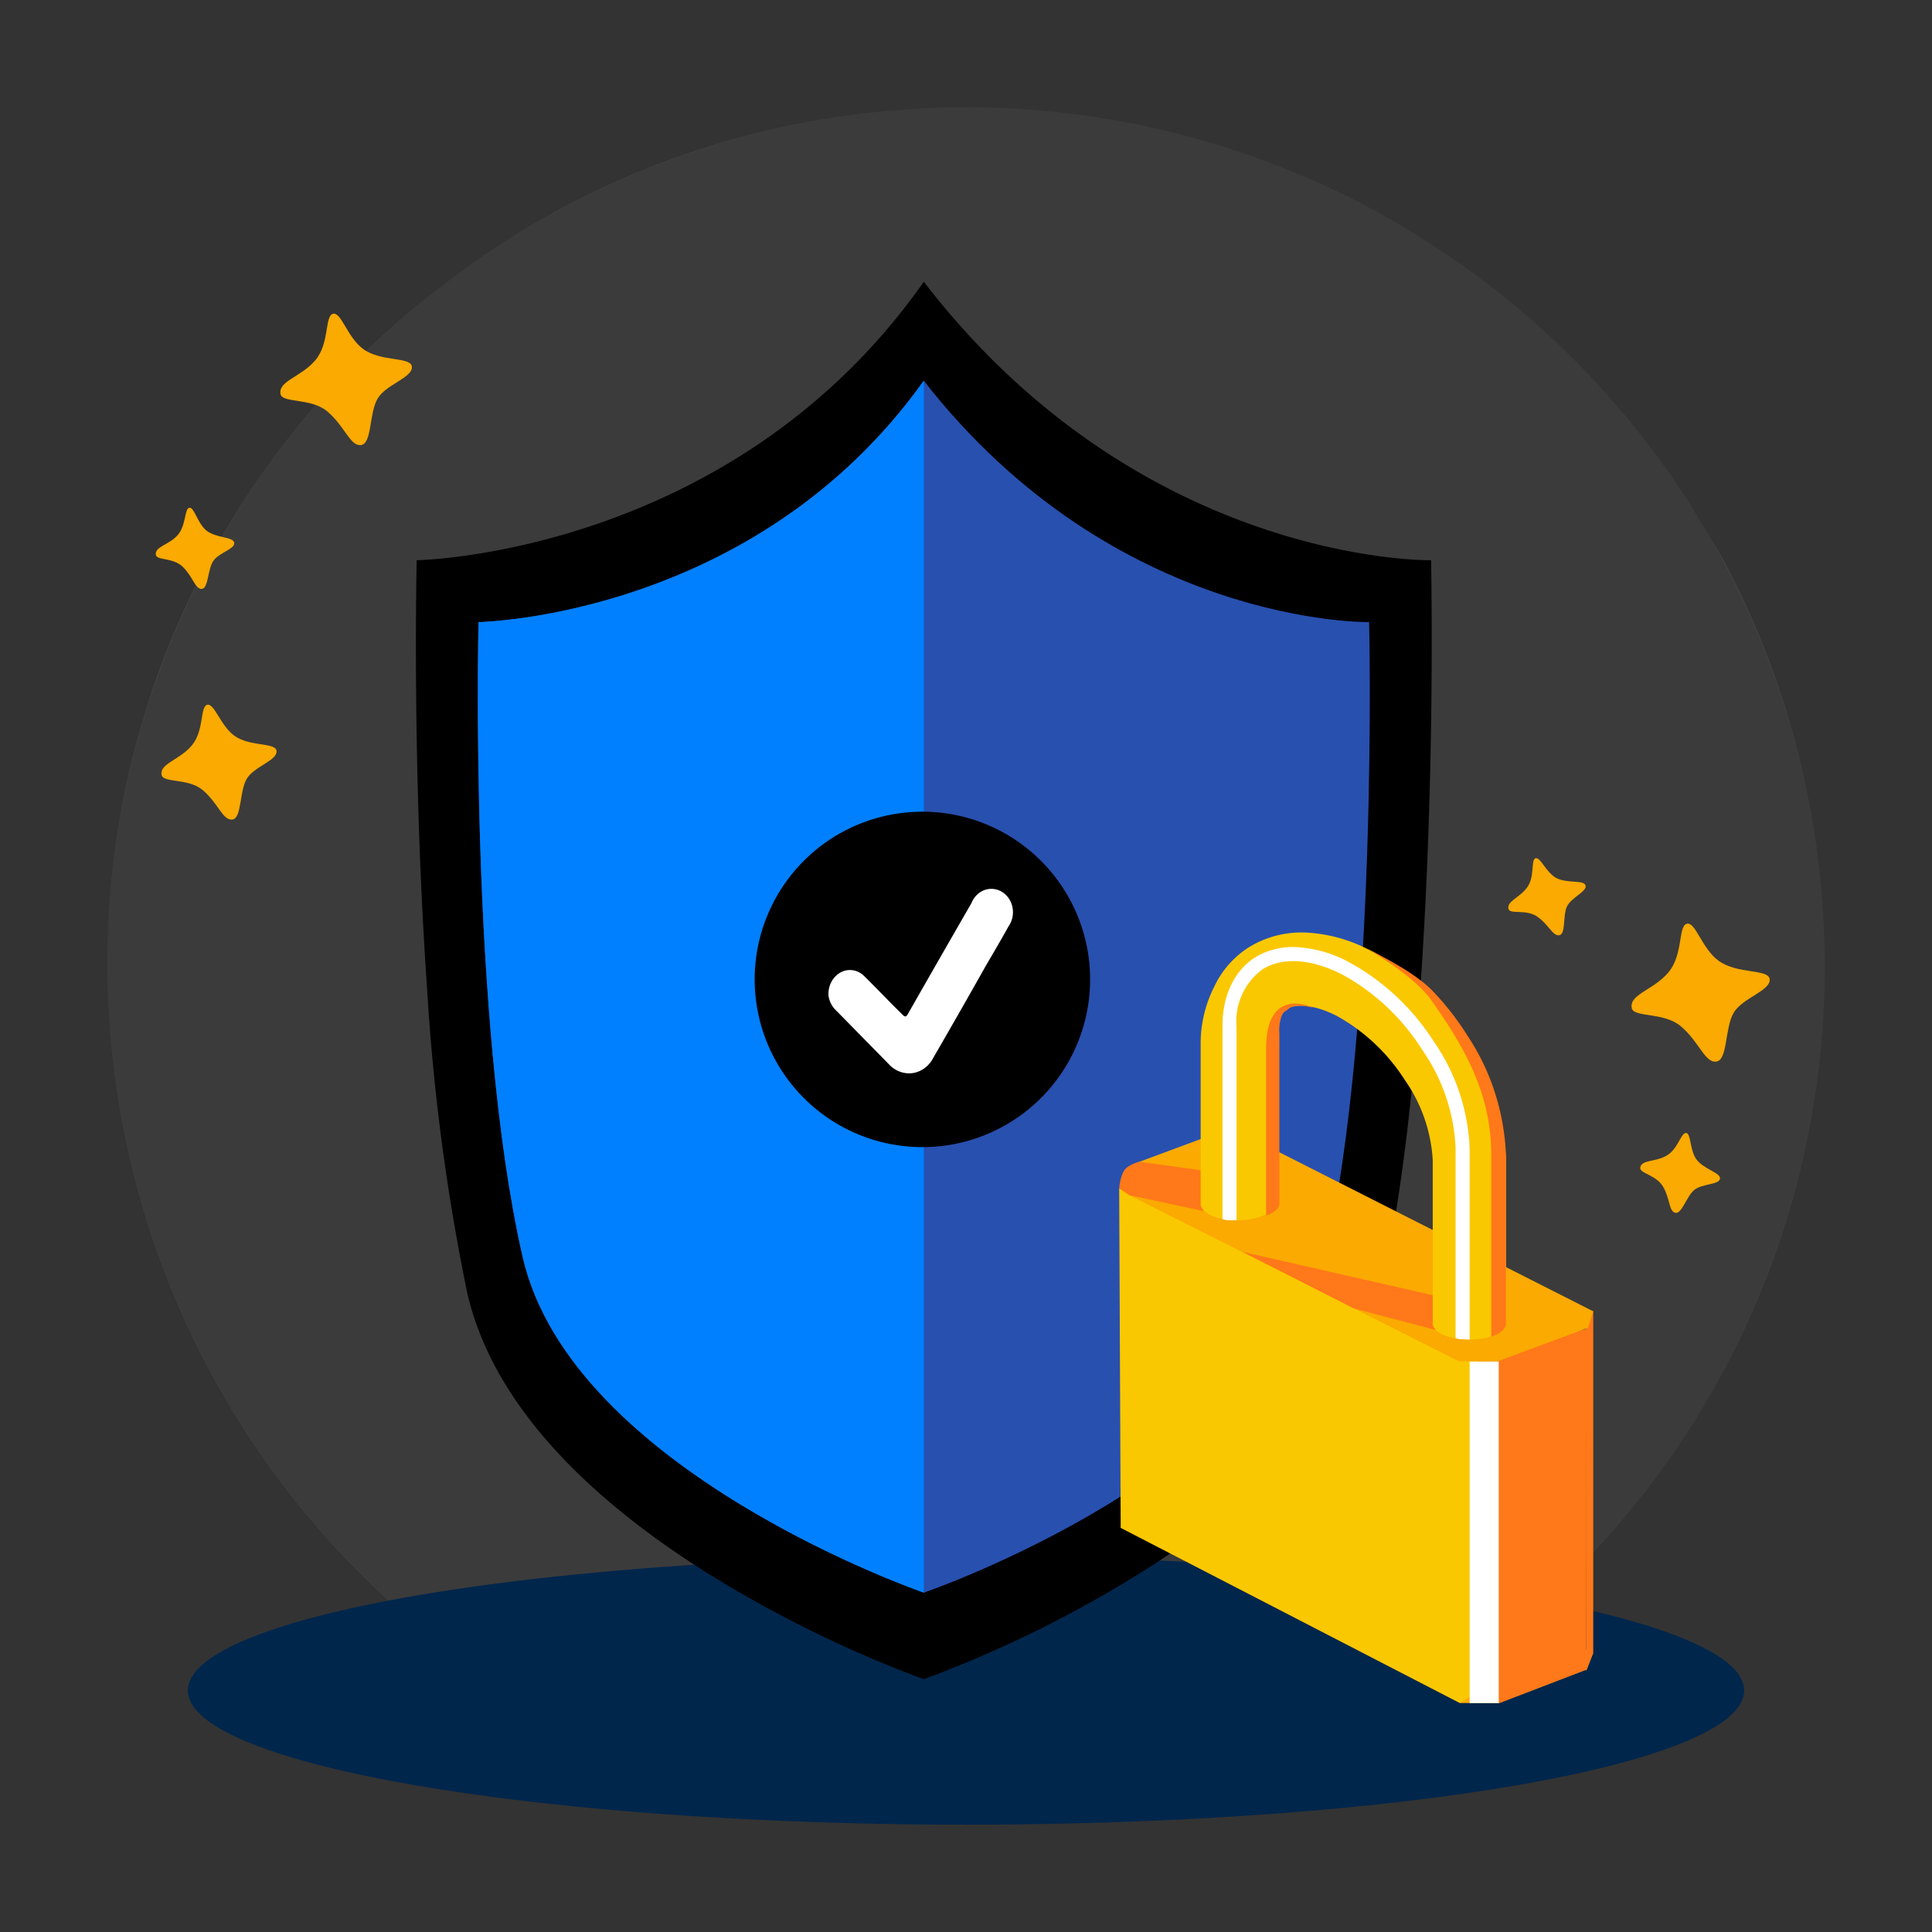 <svg xmlns="http://www.w3.org/2000/svg" width="576" height="576" fill="none"><rect width="100%" height="100%" fill="#333333" stroke="none"/><circle cx="288" cy="288" r="256" fill="#262626"/><path fill="#fff" fill-opacity=".1" d="M544 287.952a255.396 255.396 0 0 1-7.683 62.48 252.734 252.734 0 0 1-20.708 54.827 256.129 256.129 0 0 1-129.092 119.028 256.054 256.054 0 0 1-175.394 7.901 252.356 252.356 0 0 1-64.183-30.616A256.156 256.156 0 0 1 45.371 369.426c-1.093-3.124-2.124-6.591-3.123-9.903l-.188-.718a256.698 256.698 0 0 1-6.246-115.245 242.754 242.754 0 0 1 6.871-29.054c.979-3.353 2.02-6.664 3.123-9.934a254.185 254.185 0 0 1 41.696-75.82c.53-.719 1.124-1.437 1.686-2.124a251.808 251.808 0 0 1 21.395-23.306 253.627 253.627 0 0 1 21.332-18.213 253.757 253.757 0 0 1 135.268-52.233A230.376 230.376 0 0 1 288.048 32c18.913 0 37.768 2.096 56.219 6.248a253.415 253.415 0 0 1 44.632 14.464 206.238 206.238 0 0 1 9.65 4.343 246.998 246.998 0 0 1 22.613 12.308 256.143 256.143 0 0 1 82.891 81.287c3.124 5.061 6.247 10.31 9.37 15.62a254.255 254.255 0 0 1 24.518 66.198A257.726 257.726 0 0 1 544 287.952Z"/><path fill="#FAAA00" fill-rule="evenodd" d="M69.773 219.279c4.561 3.379 12.086 2.026 12.655 4.467.526 2.979-6.712 4.705-8.904 8.507-2.19 3.802-1.416 11.767-4.278 12.086-2.862.32-4.17-4.904-8.854-8.817-4.237-3.569-11.788-2.052-12.22-4.491-.603-3.415 5.311-4.378 9.019-8.792 3.707-4.413 2.428-11.495 4.55-12.107 2.122-.613 3.903 6.036 8.032 9.147Zm442.568 67.139c5.522 4.047 14.555 2.422 15.237 5.352.63 3.575-8.09 5.652-10.734 10.217s-1.727 14.094-5.169 14.51c-3.442.416-5.017-5.883-10.621-10.582-5.131-4.274-14.066-2.476-14.583-5.403-.722-4.099 6.402-5.26 10.905-10.565 4.504-5.306 2.908-13.794 5.496-14.536 2.589-.742 4.436 7.288 9.469 11.007ZM108.26 104.043c5.261 3.853 13.864 2.306 14.515 5.096.601 3.404-7.704 5.383-10.22 9.73-2.517 4.347-1.64 13.422-4.918 13.818-3.278.397-4.78-5.602-10.12-10.077-4.888-4.07-13.398-2.358-13.89-5.146-.69-3.902 6.095-5.008 10.382-10.061s2.764-13.135 5.229-13.842c2.465-.707 4.227 6.94 9.022 10.482Zm397.43 241.518c2.282 3.128 7.339 4.02 7.1 5.858-.239 1.838-5.412 1.444-7.709 3.383-2.297 1.939-3.683 7.227-5.615 6.777-1.933-.45-1.537-4.141-3.621-7.752-2.083-3.61-7.146-3.985-6.834-5.756.415-2.352 4.473-1.582 7.879-3.544 3.406-1.961 4.268-6.851 5.78-6.748 1.512.104 1.049 4.819 3.02 7.782ZM61.473 158.132c3.042 2.404 8.065 1.828 8.362 3.694.297 1.865-4.694 2.961-6.31 5.515-1.615 2.553-1.419 8.12-3.37 8.234-1.95.113-2.627-3.609-5.618-6.542-2.992-2.933-7.874-1.85-8.083-3.671-.278-2.418 3.769-2.828 6.424-5.721 2.655-2.892 2.078-7.92 3.534-8.252 1.455-.332 2.36 4.41 5.061 6.743Zm402.321 103.535c3.391 1.87 8.351.541 8.911 2.308.561 1.767-4.293 3.596-5.555 6.323-1.261 2.728-.281 8.106-2.222 8.515-1.942.409-3.144-3.103-6.56-5.495-3.415-2.391-8.162-.591-8.628-2.328-.619-2.307 3.384-3.324 5.641-6.541 2.257-3.217.97-8.012 2.384-8.558 1.414-.545 2.989 3.923 6.029 5.776Z" clip-rule="evenodd"/><ellipse cx="288" cy="504" fill="#00264C" rx="232" ry="40"/><path fill="#000" d="M424.223 282.783c-2.087 35.368-5.891 72.74-12.591 102.497-7.978 35.435-39.657 63.456-70.461 82.927a356.312 356.312 0 0 1-65.749 32.429 358.021 358.021 0 0 1-63.964-31.294c-31.343-19.538-63.965-47.892-72.179-83.995a636.37 636.37 0 0 1-11.985-91.209c-4.545-65.192-3.063-127.111-3.063-127.111s93.96-1.503 151.191-83.027c65.075 84.563 151.225 83.027 151.225 83.027s1.246 54.939-2.424 115.756Z"/><path fill="#2850AF" d="M408.185 185.475s-75.61 1.336-132.777-71.979c-50.316 70.644-132.743 71.979-132.743 71.979s-2.864 119.086 13.158 189.195c14.556 64 119.619 100.156 119.619 100.156s105.063-35.989 119.619-99.955c15.988-70.31 13.124-189.396 13.124-189.396Z"/><path fill="#0080FF" d="M275.425 113.496c-50.32 70.644-132.754 71.979-132.754 71.979s-2.898 119.086 13.125 189.195c14.558 64 119.629 100.156 119.629 100.156v-361.33Z"/><path fill="#000" d="M317.316 318.633a49.992 49.992 0 0 0-1.525-55.548 49.996 49.996 0 0 0-51.91-19.833 50 50 0 1 0 53.435 75.381Z"/><path fill="#fff" d="M247.018 296.937a7.668 7.668 0 0 1 .771-4.044c.619-1.237 1.56-2.251 2.708-2.914a5.812 5.812 0 0 1 3.639-.731 5.998 5.998 0 0 1 3.378 1.636c3.026 2.957 5.954 6.019 8.915 9.011l2.639 2.609c.708.731 1.094.731 1.61-.209a8995.242 8995.242 0 0 1 18.969-33.087 6.962 6.962 0 0 1 1.567-2.382 6.358 6.358 0 0 1 2.333-1.477 5.989 5.989 0 0 1 2.688-.311 6.116 6.116 0 0 1 2.57.909 6.667 6.667 0 0 1 1.997 1.969 7.262 7.262 0 0 1 1.072 2.682 7.522 7.522 0 0 1-.04 2.922 7.228 7.228 0 0 1-1.147 2.646c-2.19 3.967-4.477 7.829-6.731 11.691a2374.581 2374.581 0 0 1-15.717 27.52 8.493 8.493 0 0 1-2.576 3.062 7.914 7.914 0 0 1-3.606 1.496 7.919 7.919 0 0 1-3.828-.453 8.462 8.462 0 0 1-3.253-2.226l-15.705-16.004c-1.193-1.111-1.99-2.637-2.253-4.315Z"/><path fill="#FAAA00" d="m475.001 492.813-1.919 4.905-26.147 10.026h-11.694l-101.12-52.259 1.575-4.916 26.491-10.014h11.285l101.529 52.258Z"/><path fill="#FAC800" d="m334.12 455.476-.453-101.158 126.162 46.415-9.044 97.394-15.544 9.548-101.121-52.199Z"/><path fill="#FF7819" d="m472.833 492.163.249-96.02-32.23 8.889-.53 100.258 6.869 2.386 25.891-9.959-.249-5.554Z"/><path fill="#fff" d="M438.156 405.876v101.867h8.669V405.876h-8.669Z"/><path fill="#FF7819" d="M472.834 498.262V395.607l2.167-4.902V492.74l-2.167 5.522Z"/><path fill="#FAAA00" d="m475.001 390.953-1.565 4.914-26.976 10.009h-11.476l-98.33-49.565-2.533-3.32 2.533-3.421 1.379-2.585 22.356-8.298h11.476l103.136 52.266Z"/><path fill="#FF7819" d="m434.245 398.135-30.656-8.058-33.077-16.838 63.308 14.423.425 10.473Zm-69.708-35.85-27.883-5.975-2.987-1.991s.252-4.236 1.991-5.975c1.23-1.23 3.984-1.992 3.984-1.992l28.879 3.983-3.984 11.95Z"/><path fill="#FAC800" d="M362.001 294.19a27.958 27.958 0 0 1 10.483-11.868 29.94 29.94 0 0 1 17.544-4.251 45.473 45.473 0 0 1 18.672 5.397c11.539 6.239 21.322 15.362 28.426 26.509 7.292 10.59 11.413 23.095 11.866 36.01v48.617c0 2.625-4.841 4.77-10.92 4.77-6.078 0-10.919-2.145-10.919-4.77a1.946 1.946 0 0 1 0-.628v-48.063a46.225 46.225 0 0 0-8.299-23.883 56.626 56.626 0 0 0-20.237-19.115c-6.187-3.179-12.011-3.956-15.177-1.996a11.095 11.095 0 0 0-2.941 4.267 11.25 11.25 0 0 0-.699 5.161v48.062c.037.208.037.421 0 .629 0 2.625-4.841 4.769-10.919 4.769-6.079 0-10.701-2.107-10.92-4.695v-48.691a37.445 37.445 0 0 1 4.04-16.231Z"/><path fill="#FF7819" d="M407.358 282.619c6.497 3.487 15.041 7.765 20.162 13.23a82.21 82.21 0 0 1 10.034 12.997c7.033 10.56 11.006 23.04 11.438 35.927v49.861c0 1.624-1.825 3.027-4.386 3.877v-53.996c0-18.462-7.803-32.115-18.328-46.958-4.619-5.853-12.698-11.066-18.92-14.938Zm-15.933 17.812c-1.986-.483-5.05-1.055-6.864 0-1.133 1.16-1.968 1.026-2.519 2.657a12.651 12.651 0 0 0-.609 5.136v49.823c.017.208.017.417 0 .625 0 1.583-1.555 3.017-3.965 3.68v-49.823c.127-19.023 13.957-12.098 13.957-12.098Z"/><path fill="#fff" d="M374.241 285.396a21.689 21.689 0 0 1 12.717-3 37.363 37.363 0 0 1 15.289 4.5c10.317 5.633 19.057 13.855 25.397 23.891 6.395 9.268 10.044 20.217 10.511 31.542v57.045c-1.42-.11-2.824.025-4.19-.389v-56.656c-.463-10.491-3.883-20.623-9.849-29.179-5.917-9.434-14.087-17.178-23.743-22.503-9.262-4.801-17.972-5.401-23.926-1.688a19.01 19.01 0 0 0-6.139 7.55 19.437 19.437 0 0 0-1.653 9.665v57.64c-1.673 0-2.825.09-4.19-.324v-57.354c-.073-9.376 3.602-16.802 9.776-20.74Z"/></svg>